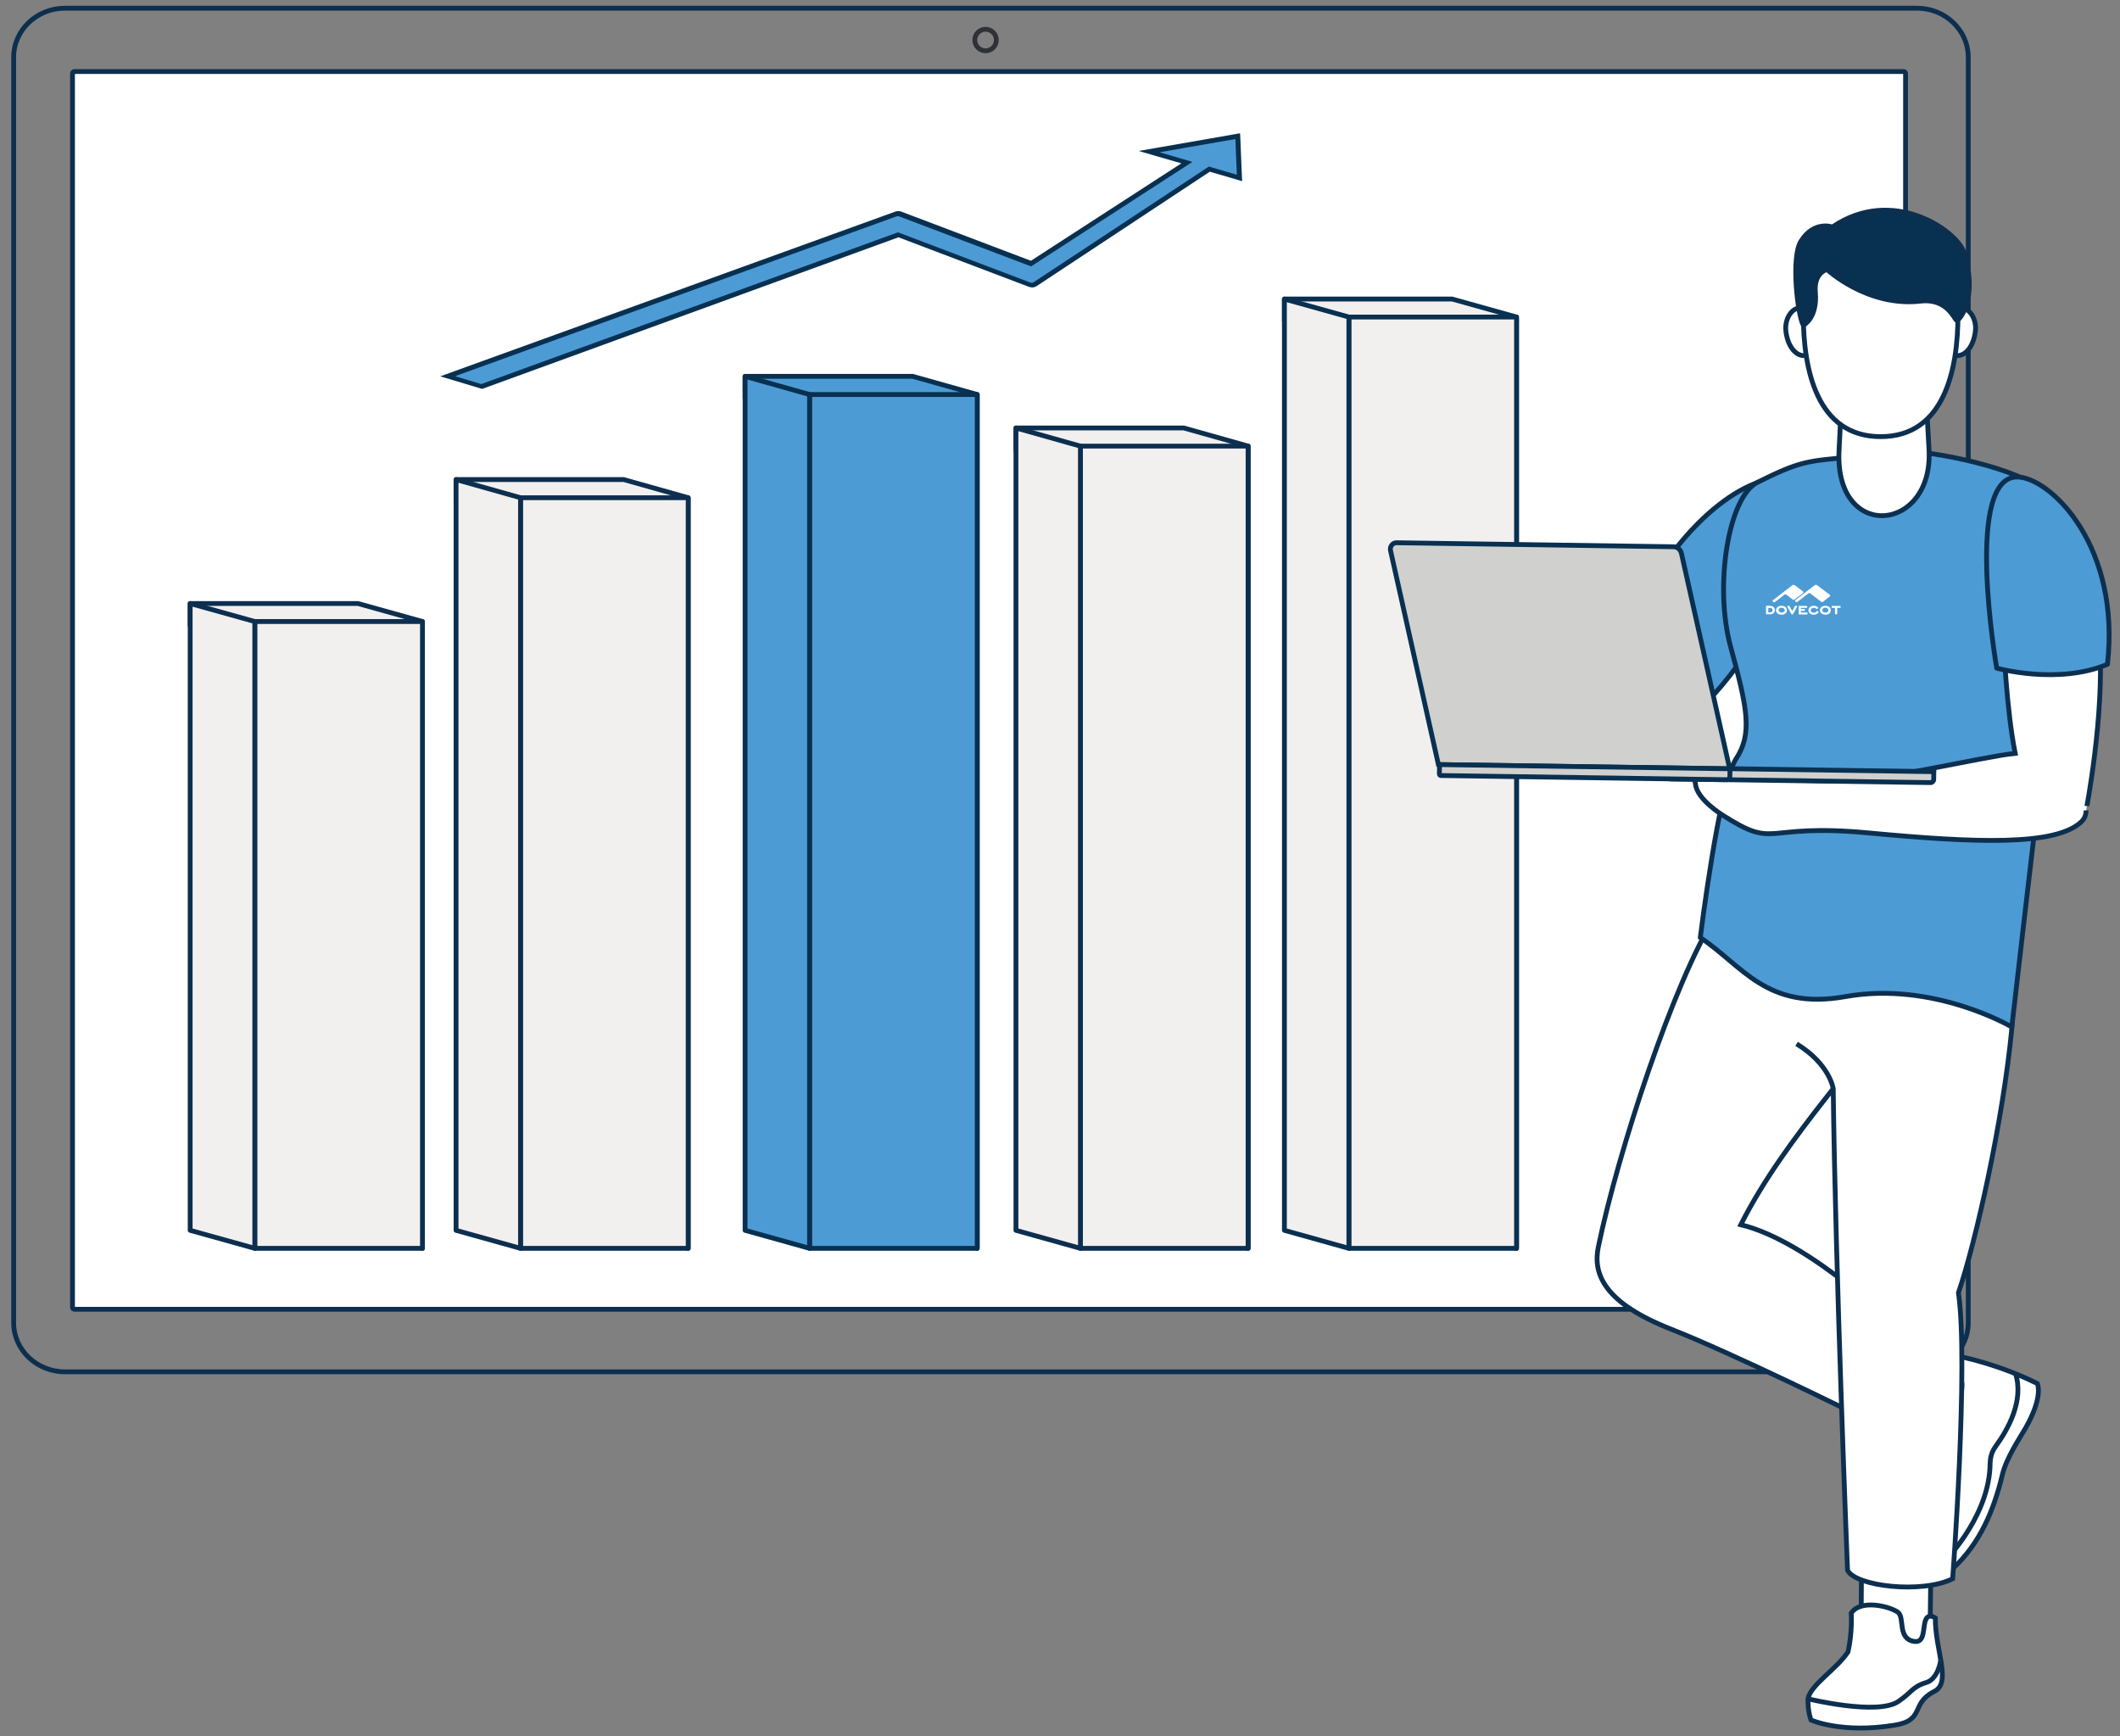 <?xml version="1.0" encoding="utf-8"?>
<!-- Generator: Adobe Illustrator 27.9.6, SVG Export Plug-In . SVG Version: 9.03 Build 54986)  -->
<svg version="1.1" id="Layer_1" xmlns="http://www.w3.org/2000/svg" xmlns:xlink="http://www.w3.org/1999/xlink" x="0px" y="0px"
	 viewBox="0 0 1318.8 1080" style="enable-background:new 0 0 1318.8 1080;" xml:space="preserve">
<rect x="0" y="0" width="1318.8" height="1080" fill="#808080" stroke="none"/>
<style type="text/css">
	.st0{fill:none;stroke:#0D2F4F;stroke-width:3;stroke-miterlimit:10;}
	.st1{display:none;}
	.st2{display:inline;fill:#0D2F4F;}
	.st3{fill:#FFFFFF;stroke:#0D2F4F;stroke-width:3;stroke-miterlimit:10;}
	.st4{fill:#F2EFEF;stroke:#0D2F4F;stroke-width:3;stroke-linejoin:round;stroke-miterlimit:10;}
	.st5{fill:#4D9BD5;stroke:#083050;stroke-width:3;stroke-linejoin:round;stroke-miterlimit:10;}
	.st6{fill:#F2EFEF;stroke:#083050;stroke-width:3;stroke-linejoin:round;stroke-miterlimit:10;}
	.st7{fill:#4C9BD5;stroke:#0D2F4F;stroke-width:3;stroke-linejoin:round;stroke-miterlimit:10;}
	.st8{fill:#FFFFFF;stroke:#010101;stroke-width:3;stroke-miterlimit:10;}
	.st9{fill:#D0D0CE;stroke:#083050;stroke-width:3;stroke-miterlimit:10;}
	.st10{fill:#083050;stroke:#0D2F4F;stroke-width:3;stroke-linejoin:round;stroke-miterlimit:10;}
	.st11{fill:#4D9BD5;}
	.st12{fill:#083050;}
	.st13{fill:#FFFFFF;}
	.st14{fill:none;stroke:#2F3137;stroke-width:3;stroke-miterlimit:10;}
</style>
<g>
	<g>
		<g>
			<g>
				<path class="st0" d="M8.5,35.6v787.2c0,16.8,14.3,30.5,31.9,30.5h1152.1c17.6,0,31.9-13.7,31.9-30.5V35.6
					c0-16.8-14.3-30.5-31.9-30.5H40.4C22.8,5.1,8.5,18.8,8.5,35.6z"/>
				<g class="st1">
					<path class="st2" d="M1169.9,62.3v619.2H64.5V62.3H1169.9 M1172.9,59.3H61.5v625.2h1111.5V59.3L1172.9,59.3z"/>
				</g>
			</g>
		</g>
	</g>
</g>
<path class="st3" d="M1184.2,814.4H46.3c-0.7,0-1.2-0.5-1.2-1.2V45.7c0-0.7,0.5-1.2,1.2-1.2h1137.9c0.7,0,1.2,0.5,1.2,1.2v767.5
	C1185.4,813.8,1184.8,814.4,1184.2,814.4z"/>
<g>
	<g>
		<g>
			<polygon class="st4" points="222.7,375.4 118.3,375.4 118.3,389 222.7,765.3 262.8,776.5 262.8,386.6 			"/>
			<rect x="158.5" y="386.6" class="st4" width="104.3" height="389.9"/>
			<polygon class="st4" points="158.5,776.5 118.3,765.3 118.3,375.4 158.5,386.6 			"/>
		</g>
		<g>
			<polygon class="st4" points="388,298.3 283.7,298.3 283.7,312 388,765.3 428.1,776.5 428.1,309.6 			"/>
			<rect x="323.8" y="309.6" class="st4" width="104.3" height="466.9"/>
			<polygon class="st4" points="323.8,776.5 283.7,765.3 283.7,298.3 323.8,309.6 			"/>
		</g>
		<g>
			<polygon class="st5" points="567.8,234.1 463.5,234.1 463.5,247.8 567.8,765.3 607.9,776.5 607.9,245.4 			"/>
			<rect x="503.6" y="245.4" class="st5" width="104.3" height="531.1"/>
			<polygon class="st5" points="503.6,776.5 463.5,765.3 463.5,234.1 503.6,245.4 			"/>
		</g>
		<g>
			<polygon class="st4" points="736.4,266.2 632,266.2 632,279.9 736.4,765.3 776.5,776.5 776.5,277.5 			"/>
			<rect x="672.1" y="277.5" class="st4" width="104.3" height="499"/>
			<polygon class="st4" points="672.1,776.5 632,765.3 632,266.2 672.1,277.5 			"/>
		</g>
		<g>
			<polygon class="st6" points="903.3,186 799,186 799,199.6 903.3,765.3 943.4,776.5 943.4,197.2 			"/>
			<rect x="839.1" y="197.2" class="st6" width="104.3" height="579.3"/>
			<polygon class="st6" points="839.1,776.5 799,765.3 799,186 839.1,197.2 			"/>
		</g>
	</g>
	<g>
		<g>
			<path class="st3" d="M1175.3,827c0.6,0.3,51.1,22.8,51.1,22.8s5.9,18.1,5.7,18.7s-23.5,22.4-23.5,22.4l-53.5-20.8L1175.3,827z"/>
			<g>
				<path class="st3" d="M1192.7,887.4c-3.6,2-4.1,7.3-0.5,9.5c0,0,0.1,0,0.1,0c6.5,3.9,16.7,12.2,12.4,25.4
					c-14.2,42.5-6.5,45-6.5,45l16.7,8.3c16.9-15.7,25.5-36.4,30.7-58.2c2.6-10.8,10.9-22.9,14.5-29.2c11.2-19.7,7.3-27.6,7.3-27.6
					c-23.3-11.5-44.2-16.2-53.8-17.9c-1.6-0.3-2.6,1.7-1.5,2.8c3.7,3.8,8.6,10,8.4,16.6C1219.5,885.6,1192.7,887.4,1192.7,887.4z"/>
				<path class="st3" d="M1208.5,972.4c0,0,27.5-26.6,29.4-59.2c0.2-4.1-0.2-8.4,3.6-13.6c7.2-9.9,17.8-28.1,12.3-45.2"/>
			</g>
		</g>
		<path class="st3" d="M1158,970.8c0,0.8-0.3,49.6-0.3,49.6l42.8,6.1l0.7-55.7H1158z"/>
		<g>
			<path class="st3" d="M1151.6,1003.4c0,0,0.8,11.9-2,24.1c-7.2,10.9-23.4,20.6-24.9,29.2c-0.2,8.2,1.9,13.2,1.9,13.2
				s19,8.6,52,3.2c19.2-3.1,9.6-13.4,24.7-21c10.9-5.5,0.6-24.9,0.6-45.7c0,0-3.9-2.9-5.8,0.8c-2.2,4.3-0.1,15-7.4,13.8
				c-10.6-1.7-5.6-15-10.1-18.2C1174.8,998.9,1157.3,994.8,1151.6,1003.4z"/>
			<path class="st3" d="M1124.7,1056.7c0,0,43.3,10.6,56.3,1.6c8.2-5.6,8.8-9.2,17.2-11.7c7.6-2.2,9.1-14,9.1-14"/>
		</g>
		<path class="st3" d="M1066.9,570.2c-25.7,40.8-60.2,145.5-72.6,205.3c-3.6,17.1,3.8,35,45.3,51.3c39.1,15.4,113.9,52.4,113.9,52.4
			s30.1-16.5,28.5-51.5c0,0-54.6-55.1-99.1-65.9c28-55.4,76.4-103.5,108.5-151.8C1223.5,561.9,1118,489.1,1066.9,570.2z"/>
		<path class="st3" d="M1117.6,649.3c20.7,12.6,22.8,27.9,22.8,27.9c1.3,109.7,8.9,299.5,8.9,299.5c4.9,10.1,46.4,14.8,65.4,5.3
			c0,0,10-133.6,3.6-177.9c10.7-31.3,27.7-106.4,33.3-165.3c3-31.1-17.8-60.6-43.1-71"/>
		<g>
			<path class="st7" d="M1101.6,298.1c-19.8,2.5-69.6,31.1-103.8,128.8c-4.1,11.8,38.6,33.6,59,14.6
				C1111.5,390.3,1137.3,293.6,1101.6,298.1z"/>
		</g>
		<path class="st8" d="M1117.8,352.4L1117.8,352.4L1117.8,352.4z"/>
		<path class="st7" d="M1180.8,280.3c-18.9,0-20.7,3.2-28.2,3.9c-28.2,2.6-32.2,2.3-59.3,15.8c-18.1,9-27.1,64.4-16.7,102.4
			s13.7,54,3.3,69.7c-10.4,15.8-22.2,111.1-22.2,111.1c26.3,17.4,41.1,45.5,90.3,36.7c54.8-9.8,103.5,18.9,103.5,18.9
			s15.3-133.7,19.4-165.1c4.4-33.9,17-152.4,1.2-167.5C1256.4,291,1202.1,280.3,1180.8,280.3z"/>
		<path class="st3" d="M1306.1,399.7h-59.7c0,0,1.8,42.2,7.2,68.9c-20.1,2-85.6,17.9-110.1,17.3c-26.8-0.6-50.7-1.3-72.9-3.1
			c-20-1.6-16.1,2.3-15.9,4.7c0.7,9.7,17,19.6,17,19.6c34.2,21.8,23.6,4.7,90.7,11c66.8,6.3,116,8.1,132.1-6.7
			c2.3-2.1,3.2-4.6,3.2-7.3l0,0C1297.7,504.3,1309.3,444.6,1306.1,399.7z"/>
		<path class="st7" d="M1256.7,296.8c-36-4.5-14.6,118.8-14.6,118.8s38,10.6,68.9-2.4C1319.1,341,1277.6,299.4,1256.7,296.8z"/>
		<g>
			<path class="st9" d="M1038.2,483.5c0,0.5,0.4,1,0.9,1l161.9,2.3c1,0,1.9-0.9,1.9-2l0.1-4.8l-164.7-2.4L1038.2,483.5z"/>
			<path class="st9" d="M1041.1,340.1l-172.4-2.5c-2.4,0-4.2,2.3-3.7,4.8l29.8,133.2l181.2,2.6l-30-133.9
				C1045.5,341.9,1043.5,340.1,1041.1,340.1z"/>
			<path class="st9" d="M895.4,481.4c0,0.5,0.4,1,0.9,1l177.9,2.6c1,0,1.9-0.9,1.9-2l0.1-4.8l-180.7-2.6L895.4,481.4z"/>
		</g>
		<g>
			<path class="st3" d="M1211.8,206.4c0,8.2,1.2,14.8,5.9,14.8s9.8-5.1,11.1-14.8c1.1-8.1-3.8-14.8-8.5-14.8
				S1211.8,198.3,1211.8,206.4z"/>
			<path class="st3" d="M1128,206.4c0,8.2-1.2,14.8-5.9,14.8s-9.8-5.1-11.1-14.8c-1.1-8.1,3.8-14.8,8.5-14.8S1128,198.3,1128,206.4z
				"/>
		</g>
		<path class="st3" d="M1198.1,245.4l1.9,34.3c2.8,51.6-58.5,57.5-56,1l2.2-44.2C1146.2,236.6,1182.4,208.8,1198.1,245.4z"/>
		<path class="st3" d="M1121.8,196c0,33.7,8.4,75.6,48.1,75.6s48.1-41.9,48.1-75.6s-18.2-54.7-48.1-54.7S1121.8,162.3,1121.8,196z"
			/>
		<path class="st10" d="M1121.8,202.3c0,0,8.9-4.3,7.5-20.5c-1.1-12.2,7.2-14.2,7.2-14.2s25.1,23.5,58.3,19.7
			c16.6-1.9,21,11.5,22.4,12s13.6-13.5,4.5-42.3c-4.3-13.4-44.1-41.5-81.8-15.8c0,0-11.5-4.2-19.6,8.9
			C1114,160.1,1118.3,196.4,1121.8,202.3z"/>
	</g>
	<g>
		<path class="st11" d="M278.5,234.1l278.9-100.9c0.4-0.2,0.8-0.2,1.3-0.2c0.4,0,0.9,0.1,1.3,0.2l81.4,30.9l97-62.8l-23.5-6.9
			l55.1-9.6l1,26l-18.8-5.5l-108.1,71.4c-0.6,0.5-1.4,0.7-2.2,0.7c-0.4,0-0.9-0.1-1.3-0.2l-81.9-31.1l-259.1,94.4L278.5,234.1z"/>
		<path class="st12" d="M768.5,86.5l0.9,22.2l-17.4-5.1l-108.8,71.8c-0.4,0.3-0.8,0.5-1.3,0.5c-0.3,0-0.5,0-0.8-0.1l-82.5-31.3
			l-259.2,94.4l-16.3-4.9l274.6-99.4c0.3-0.1,0.5-0.1,0.8-0.1c0.3,0,0.5,0,0.8,0.1l82.1,31.1l100.4-65l-20.5-6L768.5,86.5
			 M771.4,82.9l-3.4,0.6L721,91.7l-12.7,2.2l12.4,3.6l14.2,4.1l-93.6,60.6l-80.7-30.6c-0.6-0.2-1.2-0.3-1.8-0.3
			c-0.6,0-1.2,0.1-1.8,0.3l-274.6,99.4l-8.5,3.1l8.7,2.6l16.3,4.9l1,0.3l0.9-0.3l258.1-94l81.4,30.9c0.6,0.2,1.2,0.3,1.8,0.3
			c1.1,0,2.2-0.4,3-1l107.5-71l16.1,4.7l4,1.2l-0.2-4.2l-0.9-22.2L771.4,82.9L771.4,82.9z"/>
	</g>
	<g>
		<g>
			<path class="st13" d="M1105.8,381.6c-0.6-0.5-1-1.2-1-2c0-1.8,1.6-2.8,3.4-2.8c1.8,0,3.4,1,3.4,2.8c0,1.8-1.6,2.8-3.4,2.8
				C1107.3,382.3,1106.5,382.1,1105.8,381.6 M1109.7,380.6c0.4-0.3,0.5-0.6,0.5-1.1c0-1-1-1.5-1.9-1.5c-1,0-1.9,0.5-1.9,1.5
				s1,1.5,1.9,1.5C1108.9,381,1109.3,380.9,1109.7,380.6"/>
			<path class="st13" d="M1114.7,382.2c-0.1,0-0.3-0.1-0.3-0.2c-1.1-2-2.2-4-2.6-4.7c-0.1-0.1,0-0.4,0.3-0.4h0.9
				c0.2,0,0.2,0,0.3,0.2l1.6,3l1.6-3c0.1-0.1,0.2-0.2,0.3-0.2h0.9c0.3,0,0.3,0.3,0.3,0.4c-0.1,0.2-1.5,2.7-2.6,4.7
				c0,0.1-0.1,0.2-0.3,0.2H1114.7L1114.7,382.2z"/>
			<path class="st13" d="M1118.9,377.2c0-0.2,0.1-0.3,0.3-0.3h4.7c0.2,0,0.3,0.1,0.3,0.3v0.6c0,0.2-0.1,0.3-0.3,0.3h-3.6v0.7h2.2
				c0.2,0,0.3,0.1,0.3,0.3v0.6c0,0.2-0.1,0.3-0.3,0.3h-2.2v1h3.8c0.2,0,0.3,0.1,0.3,0.3v0.6c0,0.2-0.1,0.3-0.3,0.3h-4.9
				c-0.2,0-0.3-0.1-0.3-0.3V377.2z"/>
			<path class="st13" d="M1130,382c-0.5,0.2-1.1,0.4-1.7,0.4c-1.7,0-3.3-1-3.3-2.8s1.6-2.8,3.3-2.8c1.1,0,2.2,0.4,2.8,1.2
				c0.1,0.1,0.1,0.2-0.1,0.4c-0.1,0.1-0.5,0.3-0.6,0.4c-0.1,0.1-0.3,0.1-0.4,0c-0.4-0.5-1-0.7-1.7-0.7c-0.9,0-1.9,0.5-1.9,1.5
				c0,1,0.9,1.5,1.9,1.5c1.1,0,1.7-0.7,1.8-0.9c0.1-0.2,0.3-0.2,0.5-0.1c0.1,0.1,0.6,0.4,0.7,0.5c0.1,0.1,0.1,0.2,0,0.3
				C1131,381.3,1130.6,381.7,1130,382"/>
			<path class="st13" d="M1133.1,381.6c-0.6-0.5-1-1.2-1-2c0-1.8,1.6-2.8,3.4-2.8s3.4,1,3.4,2.8c0,1.8-1.6,2.8-3.4,2.8
				C1134.6,382.3,1133.8,382.1,1133.1,381.6 M1136.9,380.6c0.4-0.3,0.5-0.6,0.5-1.1c0-1-1-1.5-1.9-1.5s-1.9,0.5-1.9,1.5
				s1,1.5,1.9,1.5C1136.1,381,1136.6,380.9,1136.9,380.6"/>
			<path class="st13" d="M1141.5,378.1h-1.8c-0.2,0-0.3-0.1-0.3-0.3v-0.6c0-0.2,0.1-0.3,0.3-0.3h5c0.2,0,0.3,0.1,0.3,0.3v0.6
				c0,0.2-0.1,0.3-0.3,0.3h-1.8v3.7c0,0.2-0.1,0.3-0.3,0.3h-0.8c-0.2,0-0.3-0.1-0.3-0.3L1141.5,378.1L1141.5,378.1z"/>
			<path class="st13" d="M1100,378.2v2.7h1.1c0.9,0,1.6-0.4,1.6-1.4c0-0.9-0.7-1.4-1.6-1.4L1100,378.2L1100,378.2z M1103.3,377.6
				c0.6,0.5,0.8,1.2,0.8,1.9c0,1.7-1.3,2.6-3,2.6h-2.2c-0.2,0-0.3-0.1-0.3-0.3v-4.7c0-0.2,0.1-0.3,0.3-0.3h2.2
				C1102,376.9,1102.7,377.1,1103.3,377.6"/>
		</g>
		<path class="st13" d="M1130.5,364.1l7.8,5.9c0.3,0.3,0.3,0.8,0,1l-4.3,3.3c-0.3,0.3-0.8,0.3-1.1,0l-6.8-5.2
			c-0.3-0.3-0.8-0.3-1.1,0l-6.9,5.3c-0.2,0.2-0.6,0.2-0.8,0l-0.5-0.4c-0.2-0.2-0.2-0.5,0-0.7l12.1-9.3
			C1129.3,363.7,1130,363.7,1130.5,364.1z"/>
		<path class="st13" d="M1121.6,367.9l-5-3.8c-0.5-0.4-1.2-0.4-1.7,0l-12.1,9.3c-0.2,0.2-0.2,0.5,0,0.7l0.5,0.4
			c0.2,0.2,0.6,0.2,0.8,0l6-4.6c0.3-0.3,0.8-0.3,1.1,0l4,3c0.3,0.3,0.8,0.3,1.1,0l5.3-4C1121.9,368.6,1121.9,368.1,1121.6,367.9z"/>
	</g>
</g>
<path class="st14" d="M606.4,24.9c0,3.7,3,6.7,6.7,6.7c3.7,0,6.7-3,6.7-6.7s-3-6.7-6.7-6.7C609.4,18.2,606.4,21.2,606.4,24.9z"/>
</svg>
